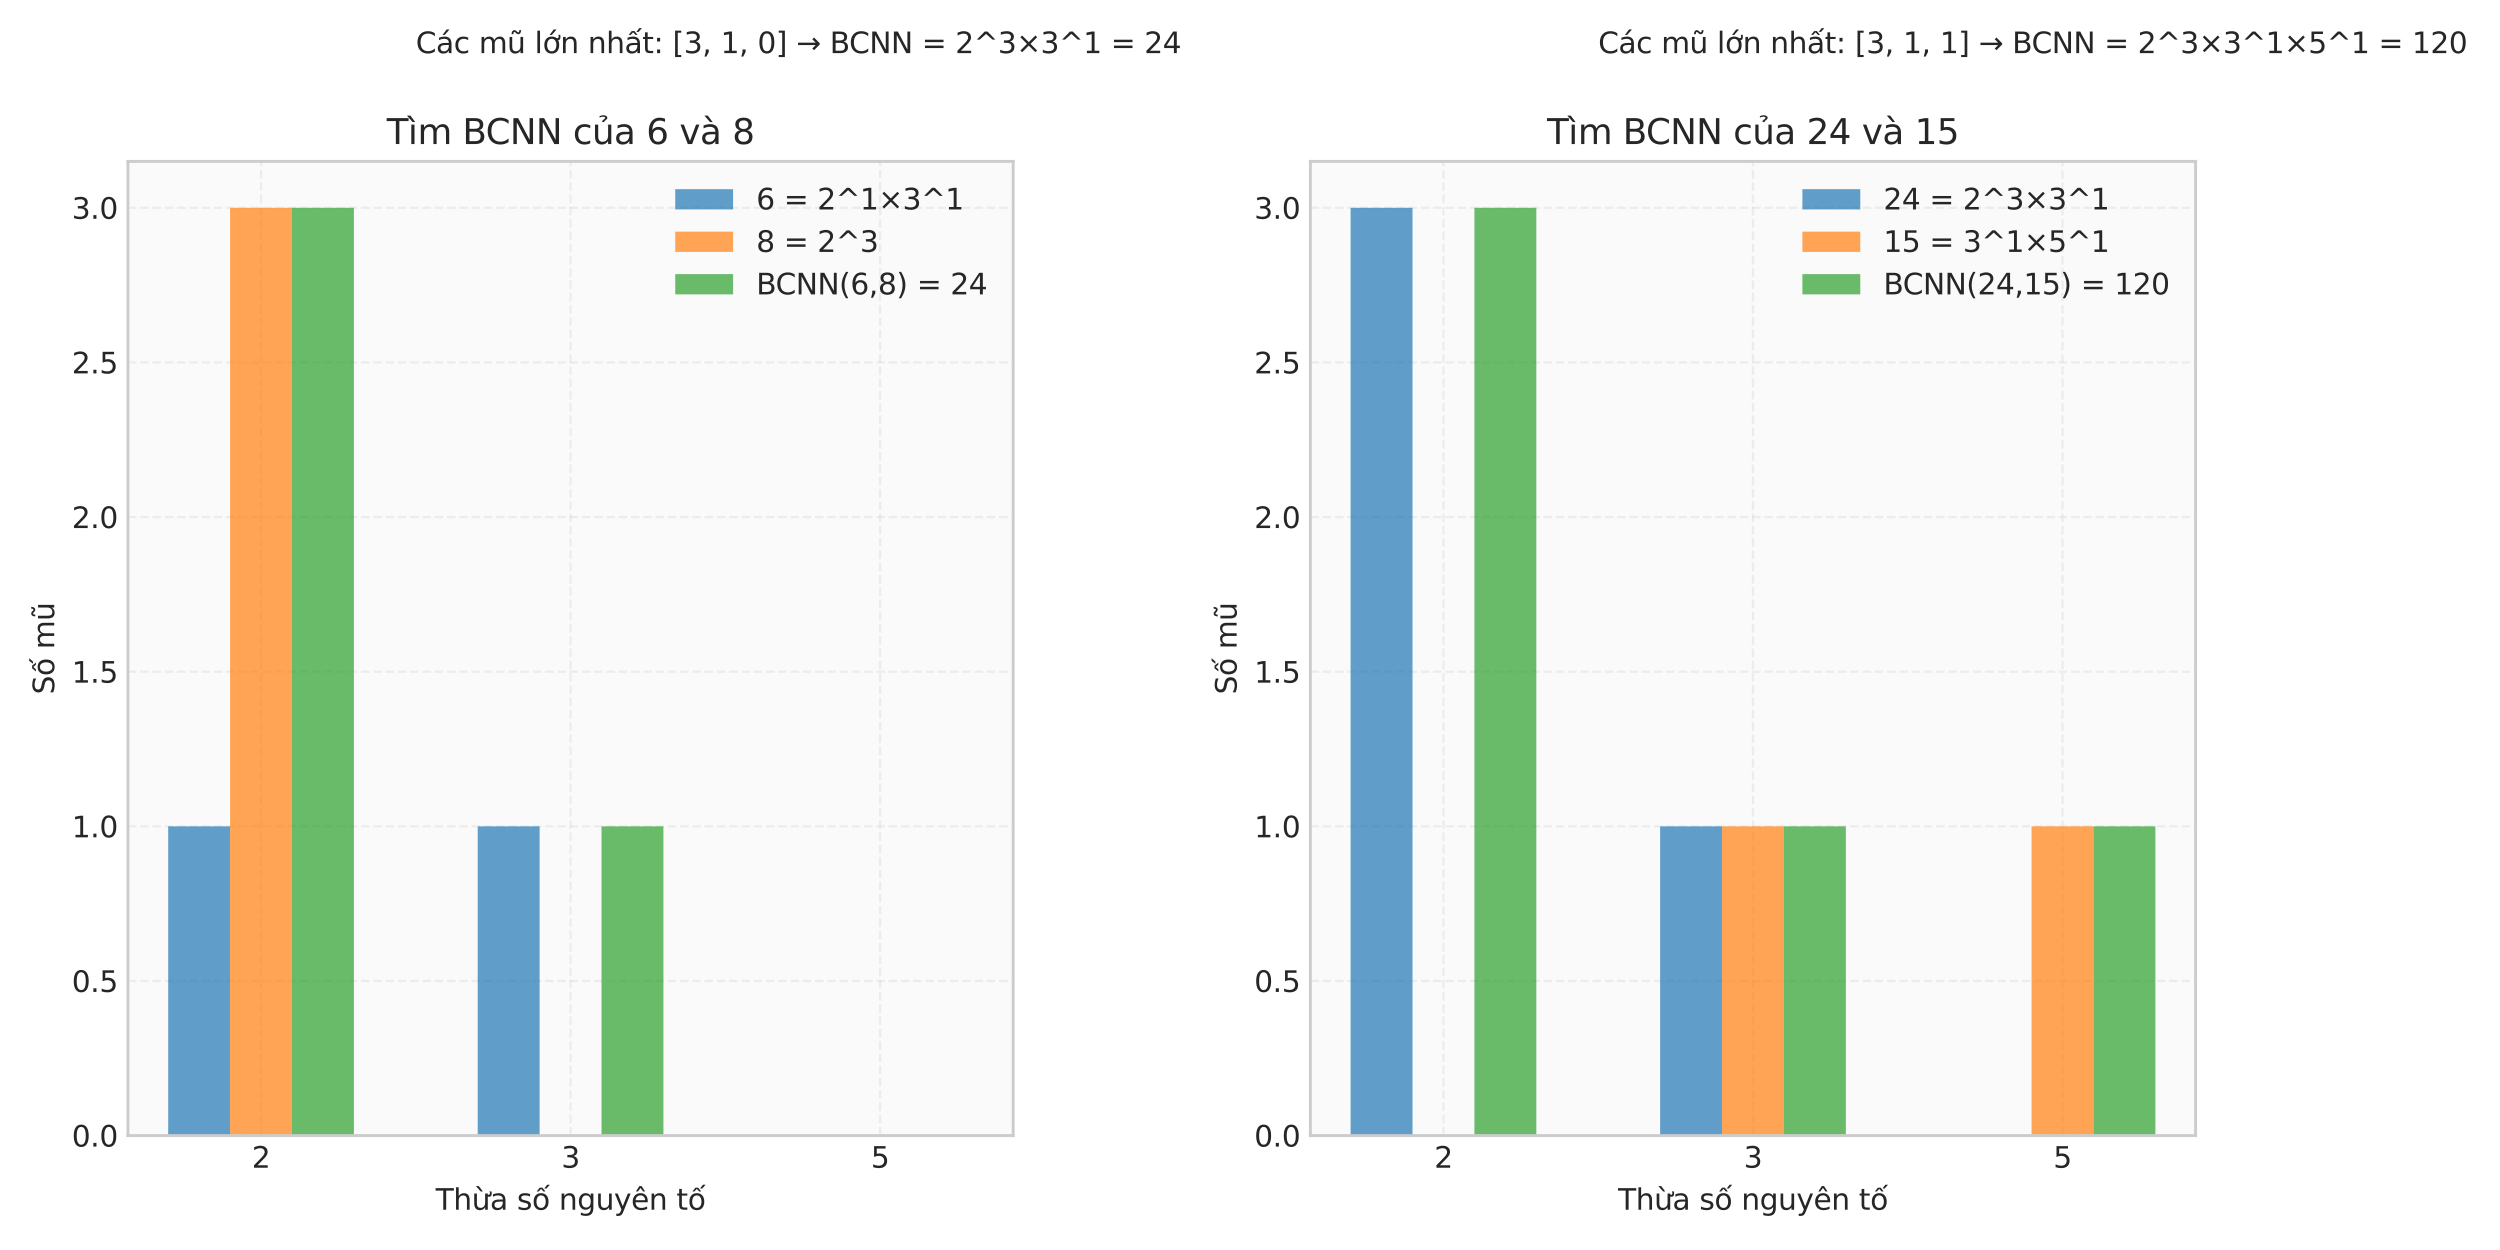 <?xml version="1.0" encoding="utf-8" standalone="no"?>
<!DOCTYPE svg PUBLIC "-//W3C//DTD SVG 1.1//EN"
  "http://www.w3.org/Graphics/SVG/1.1/DTD/svg11.dtd">
<svg xmlns:xlink="http://www.w3.org/1999/xlink" width="864pt" height="432pt" viewBox="0 0 864 432" xmlns="http://www.w3.org/2000/svg" version="1.1">
 <defs>
  <style type="text/css">*{stroke-linejoin: round; stroke-linecap: butt}</style>
 </defs>
 <g id="figure_1">
  <g id="patch_1">
   <path d="M 0 432 
L 864 432 
L 864 0 
L 0 0 
z
" style="fill: #ffffff"/>
  </g>
  <g id="axes_1">
   <g id="patch_2">
    <path d="M 44.22 392.46 
L 350.157 392.46 
L 350.157 55.781 
L 44.22 55.781 
z
" style="fill: #fafafa"/>
   </g>
   <g id="matplotlib.axis_1">
    <g id="xtick_1">
     <g id="line2d_1">
      <path d="M 90.218 392.46 
L 90.218 55.781 
" clip-path="url(#p621017dea5)" style="fill: none; stroke-dasharray: 2.96,1.28; stroke-dashoffset: 0; stroke: #cccccc; stroke-opacity: 0.3; stroke-width: 0.8"/>
     </g>
     <g id="line2d_2"/>
     <g id="text_1">
      <!-- 2 -->
      <g style="fill: #262626" transform="translate(87.036 403.558) scale(0.1 -0.1)">
       <defs>
        <path id="DejaVuSans-32" d="M 1228 531 
L 3431 531 
L 3431 0 
L 469 0 
L 469 531 
Q 828 903 1448 1529 
Q 2069 2156 2228 2338 
Q 2531 2678 2651 2914 
Q 2772 3150 2772 3378 
Q 2772 3750 2511 3984 
Q 2250 4219 1831 4219 
Q 1534 4219 1204 4116 
Q 875 4013 500 3803 
L 500 4441 
Q 881 4594 1212 4672 
Q 1544 4750 1819 4750 
Q 2544 4750 2975 4387 
Q 3406 4025 3406 3419 
Q 3406 3131 3298 2873 
Q 3191 2616 2906 2266 
Q 2828 2175 2409 1742 
Q 1991 1309 1228 531 
z
" transform="scale(0.016)"/>
       </defs>
       <use xlink:href="#DejaVuSans-32"/>
      </g>
     </g>
    </g>
    <g id="xtick_2">
     <g id="line2d_3">
      <path d="M 197.189 392.46 
L 197.189 55.781 
" clip-path="url(#p621017dea5)" style="fill: none; stroke-dasharray: 2.96,1.28; stroke-dashoffset: 0; stroke: #cccccc; stroke-opacity: 0.3; stroke-width: 0.8"/>
     </g>
     <g id="line2d_4"/>
     <g id="text_2">
      <!-- 3 -->
      <g style="fill: #262626" transform="translate(194.007 403.558) scale(0.1 -0.1)">
       <defs>
        <path id="DejaVuSans-33" d="M 2597 2516 
Q 3050 2419 3304 2112 
Q 3559 1806 3559 1356 
Q 3559 666 3084 287 
Q 2609 -91 1734 -91 
Q 1441 -91 1130 -33 
Q 819 25 488 141 
L 488 750 
Q 750 597 1062 519 
Q 1375 441 1716 441 
Q 2309 441 2620 675 
Q 2931 909 2931 1356 
Q 2931 1769 2642 2001 
Q 2353 2234 1838 2234 
L 1294 2234 
L 1294 2753 
L 1863 2753 
Q 2328 2753 2575 2939 
Q 2822 3125 2822 3475 
Q 2822 3834 2567 4026 
Q 2313 4219 1838 4219 
Q 1578 4219 1281 4162 
Q 984 4106 628 3988 
L 628 4550 
Q 988 4650 1302 4700 
Q 1616 4750 1894 4750 
Q 2613 4750 3031 4423 
Q 3450 4097 3450 3541 
Q 3450 3153 3228 2886 
Q 3006 2619 2597 2516 
z
" transform="scale(0.016)"/>
       </defs>
       <use xlink:href="#DejaVuSans-33"/>
      </g>
     </g>
    </g>
    <g id="xtick_3">
     <g id="line2d_5">
      <path d="M 304.16 392.46 
L 304.16 55.781 
" clip-path="url(#p621017dea5)" style="fill: none; stroke-dasharray: 2.96,1.28; stroke-dashoffset: 0; stroke: #cccccc; stroke-opacity: 0.3; stroke-width: 0.8"/>
     </g>
     <g id="line2d_6"/>
     <g id="text_3">
      <!-- 5 -->
      <g style="fill: #262626" transform="translate(300.978 403.558) scale(0.1 -0.1)">
       <defs>
        <path id="DejaVuSans-35" d="M 691 4666 
L 3169 4666 
L 3169 4134 
L 1269 4134 
L 1269 2991 
Q 1406 3038 1543 3061 
Q 1681 3084 1819 3084 
Q 2600 3084 3056 2656 
Q 3513 2228 3513 1497 
Q 3513 744 3044 326 
Q 2575 -91 1722 -91 
Q 1428 -91 1123 -41 
Q 819 9 494 109 
L 494 744 
Q 775 591 1075 516 
Q 1375 441 1709 441 
Q 2250 441 2565 725 
Q 2881 1009 2881 1497 
Q 2881 1984 2565 2268 
Q 2250 2553 1709 2553 
Q 1456 2553 1204 2497 
Q 953 2441 691 2322 
L 691 4666 
z
" transform="scale(0.016)"/>
       </defs>
       <use xlink:href="#DejaVuSans-35"/>
      </g>
     </g>
    </g>
    <g id="text_4">
     <!-- Thừa số nguyên tố -->
     <g style="fill: #262626" transform="translate(150.566 418.09) scale(0.1 -0.1)">
      <defs>
       <path id="DejaVuSans-54" d="M -19 4666 
L 3928 4666 
L 3928 4134 
L 2272 4134 
L 2272 0 
L 1638 0 
L 1638 4134 
L -19 4134 
L -19 4666 
z
" transform="scale(0.016)"/>
       <path id="DejaVuSans-68" d="M 3513 2113 
L 3513 0 
L 2938 0 
L 2938 2094 
Q 2938 2591 2744 2837 
Q 2550 3084 2163 3084 
Q 1697 3084 1428 2787 
Q 1159 2491 1159 1978 
L 1159 0 
L 581 0 
L 581 4863 
L 1159 4863 
L 1159 2956 
Q 1366 3272 1645 3428 
Q 1925 3584 2291 3584 
Q 2894 3584 3203 3211 
Q 3513 2838 3513 2113 
z
" transform="scale(0.016)"/>
       <path id="DejaVuSans-1eeb" d="M 1531 5119 
L 2412 3950 
L 1934 3950 
L 915 5119 
L 1531 5119 
z
M 3094 3136 
L 3094 3508 
Q 3285 3367 3422 3300 
Q 3560 3233 3657 3233 
Q 3800 3233 3872 3319 
Q 3944 3405 3944 3573 
Q 3944 3673 3920 3770 
Q 3897 3867 3850 3964 
L 4266 3964 
Q 4297 3845 4312 3739 
Q 4328 3633 4328 3539 
Q 4328 3158 4192 2978 
Q 4057 2798 3766 2798 
Q 3616 2798 3452 2881 
Q 3288 2964 3094 3136 
z
M 552 1381 
L 552 3500 
L 1127 3500 
L 1127 1403 
Q 1127 906 1320 657 
Q 1514 409 1902 409 
Q 2367 409 2637 706 
Q 2908 1003 2908 1516 
L 2908 3500 
L 3483 3500 
L 3483 0 
L 2908 0 
L 2908 538 
Q 2699 219 2422 64 
Q 2146 -91 1780 -91 
Q 1177 -91 864 284 
Q 552 659 552 1381 
z
M 1999 3584 
L 1999 3584 
z
" transform="scale(0.016)"/>
       <path id="DejaVuSans-61" d="M 2194 1759 
Q 1497 1759 1228 1600 
Q 959 1441 959 1056 
Q 959 750 1161 570 
Q 1363 391 1709 391 
Q 2188 391 2477 730 
Q 2766 1069 2766 1631 
L 2766 1759 
L 2194 1759 
z
M 3341 1997 
L 3341 0 
L 2766 0 
L 2766 531 
Q 2569 213 2275 61 
Q 1981 -91 1556 -91 
Q 1019 -91 701 211 
Q 384 513 384 1019 
Q 384 1609 779 1909 
Q 1175 2209 1959 2209 
L 2766 2209 
L 2766 2266 
Q 2766 2663 2505 2880 
Q 2244 3097 1772 3097 
Q 1472 3097 1187 3025 
Q 903 2953 641 2809 
L 641 3341 
Q 956 3463 1253 3523 
Q 1550 3584 1831 3584 
Q 2591 3584 2966 3190 
Q 3341 2797 3341 1997 
z
" transform="scale(0.016)"/>
       <path id="DejaVuSans-20" transform="scale(0.016)"/>
       <path id="DejaVuSans-73" d="M 2834 3397 
L 2834 2853 
Q 2591 2978 2328 3040 
Q 2066 3103 1784 3103 
Q 1356 3103 1142 2972 
Q 928 2841 928 2578 
Q 928 2378 1081 2264 
Q 1234 2150 1697 2047 
L 1894 2003 
Q 2506 1872 2764 1633 
Q 3022 1394 3022 966 
Q 3022 478 2636 193 
Q 2250 -91 1575 -91 
Q 1294 -91 989 -36 
Q 684 19 347 128 
L 347 722 
Q 666 556 975 473 
Q 1284 391 1588 391 
Q 1994 391 2212 530 
Q 2431 669 2431 922 
Q 2431 1156 2273 1281 
Q 2116 1406 1581 1522 
L 1381 1569 
Q 847 1681 609 1914 
Q 372 2147 372 2553 
Q 372 3047 722 3315 
Q 1072 3584 1716 3584 
Q 2034 3584 2315 3537 
Q 2597 3491 2834 3397 
z
" transform="scale(0.016)"/>
       <path id="DejaVuSans-1ed1" d="M 1658 4775 
L 2246 4775 
L 2905 3944 
L 2471 3944 
L 1952 4500 
L 1433 3944 
L 999 3944 
L 1658 4775 
z
M 3268 5409 
L 3846 5409 
L 3134 4584 
L 2655 4584 
L 3268 5409 
z
M 1959 3097 
Q 1497 3097 1228 2736 
Q 959 2375 959 1747 
Q 959 1119 1226 758 
Q 1494 397 1959 397 
Q 2419 397 2687 759 
Q 2956 1122 2956 1747 
Q 2956 2369 2687 2733 
Q 2419 3097 1959 3097 
z
M 1959 3584 
Q 2709 3584 3137 3096 
Q 3566 2609 3566 1747 
Q 3566 888 3137 398 
Q 2709 -91 1959 -91 
Q 1206 -91 779 398 
Q 353 888 353 1747 
Q 353 2609 779 3096 
Q 1206 3584 1959 3584 
z
" transform="scale(0.016)"/>
       <path id="DejaVuSans-6e" d="M 3513 2113 
L 3513 0 
L 2938 0 
L 2938 2094 
Q 2938 2591 2744 2837 
Q 2550 3084 2163 3084 
Q 1697 3084 1428 2787 
Q 1159 2491 1159 1978 
L 1159 0 
L 581 0 
L 581 3500 
L 1159 3500 
L 1159 2956 
Q 1366 3272 1645 3428 
Q 1925 3584 2291 3584 
Q 2894 3584 3203 3211 
Q 3513 2838 3513 2113 
z
" transform="scale(0.016)"/>
       <path id="DejaVuSans-67" d="M 2906 1791 
Q 2906 2416 2648 2759 
Q 2391 3103 1925 3103 
Q 1463 3103 1205 2759 
Q 947 2416 947 1791 
Q 947 1169 1205 825 
Q 1463 481 1925 481 
Q 2391 481 2648 825 
Q 2906 1169 2906 1791 
z
M 3481 434 
Q 3481 -459 3084 -895 
Q 2688 -1331 1869 -1331 
Q 1566 -1331 1297 -1286 
Q 1028 -1241 775 -1147 
L 775 -588 
Q 1028 -725 1275 -790 
Q 1522 -856 1778 -856 
Q 2344 -856 2625 -561 
Q 2906 -266 2906 331 
L 2906 616 
Q 2728 306 2450 153 
Q 2172 0 1784 0 
Q 1141 0 747 490 
Q 353 981 353 1791 
Q 353 2603 747 3093 
Q 1141 3584 1784 3584 
Q 2172 3584 2450 3431 
Q 2728 3278 2906 2969 
L 2906 3500 
L 3481 3500 
L 3481 434 
z
" transform="scale(0.016)"/>
       <path id="DejaVuSans-75" d="M 544 1381 
L 544 3500 
L 1119 3500 
L 1119 1403 
Q 1119 906 1312 657 
Q 1506 409 1894 409 
Q 2359 409 2629 706 
Q 2900 1003 2900 1516 
L 2900 3500 
L 3475 3500 
L 3475 0 
L 2900 0 
L 2900 538 
Q 2691 219 2414 64 
Q 2138 -91 1772 -91 
Q 1169 -91 856 284 
Q 544 659 544 1381 
z
M 1991 3584 
L 1991 3584 
z
" transform="scale(0.016)"/>
       <path id="DejaVuSans-79" d="M 2059 -325 
Q 1816 -950 1584 -1140 
Q 1353 -1331 966 -1331 
L 506 -1331 
L 506 -850 
L 844 -850 
Q 1081 -850 1212 -737 
Q 1344 -625 1503 -206 
L 1606 56 
L 191 3500 
L 800 3500 
L 1894 763 
L 2988 3500 
L 3597 3500 
L 2059 -325 
z
" transform="scale(0.016)"/>
       <path id="DejaVuSans-ea" d="M 3597 1894 
L 3597 1613 
L 953 1613 
Q 991 1019 1311 708 
Q 1631 397 2203 397 
Q 2534 397 2845 478 
Q 3156 559 3463 722 
L 3463 178 
Q 3153 47 2828 -22 
Q 2503 -91 2169 -91 
Q 1331 -91 842 396 
Q 353 884 353 1716 
Q 353 2575 817 3079 
Q 1281 3584 2069 3584 
Q 2775 3584 3186 3129 
Q 3597 2675 3597 1894 
z
M 3022 2063 
Q 3016 2534 2758 2815 
Q 2500 3097 2075 3097 
Q 1594 3097 1305 2825 
Q 1016 2553 972 2059 
L 3022 2063 
z
M 1801 5119 
L 2263 5119 
L 3029 3944 
L 2595 3944 
L 2032 4709 
L 1470 3944 
L 1035 3944 
L 1801 5119 
z
" transform="scale(0.016)"/>
       <path id="DejaVuSans-74" d="M 1172 4494 
L 1172 3500 
L 2356 3500 
L 2356 3053 
L 1172 3053 
L 1172 1153 
Q 1172 725 1289 603 
Q 1406 481 1766 481 
L 2356 481 
L 2356 0 
L 1766 0 
Q 1100 0 847 248 
Q 594 497 594 1153 
L 594 3053 
L 172 3053 
L 172 3500 
L 594 3500 
L 594 4494 
L 1172 4494 
z
" transform="scale(0.016)"/>
      </defs>
      <use xlink:href="#DejaVuSans-54"/>
      <use xlink:href="#DejaVuSans-68" transform="translate(61.084 0)"/>
      <use xlink:href="#DejaVuSans-1eeb" transform="translate(124.463 0)"/>
      <use xlink:href="#DejaVuSans-61" transform="translate(187.842 0)"/>
      <use xlink:href="#DejaVuSans-20" transform="translate(249.121 0)"/>
      <use xlink:href="#DejaVuSans-73" transform="translate(280.908 0)"/>
      <use xlink:href="#DejaVuSans-1ed1" transform="translate(333.008 0)"/>
      <use xlink:href="#DejaVuSans-20" transform="translate(394.189 0)"/>
      <use xlink:href="#DejaVuSans-6e" transform="translate(425.977 0)"/>
      <use xlink:href="#DejaVuSans-67" transform="translate(489.355 0)"/>
      <use xlink:href="#DejaVuSans-75" transform="translate(552.832 0)"/>
      <use xlink:href="#DejaVuSans-79" transform="translate(616.211 0)"/>
      <use xlink:href="#DejaVuSans-ea" transform="translate(675.391 0)"/>
      <use xlink:href="#DejaVuSans-6e" transform="translate(736.914 0)"/>
      <use xlink:href="#DejaVuSans-20" transform="translate(800.293 0)"/>
      <use xlink:href="#DejaVuSans-74" transform="translate(832.08 0)"/>
      <use xlink:href="#DejaVuSans-1ed1" transform="translate(871.289 0)"/>
     </g>
    </g>
   </g>
   <g id="matplotlib.axis_2">
    <g id="ytick_1">
     <g id="line2d_7">
      <path d="M 44.22 392.46 
L 350.157 392.46 
" clip-path="url(#p621017dea5)" style="fill: none; stroke-dasharray: 2.96,1.28; stroke-dashoffset: 0; stroke: #cccccc; stroke-opacity: 0.3; stroke-width: 0.8"/>
     </g>
     <g id="line2d_8"/>
     <g id="text_5">
      <!-- 0.0 -->
      <g style="fill: #262626" transform="translate(24.817 396.259) scale(0.1 -0.1)">
       <defs>
        <path id="DejaVuSans-30" d="M 2034 4250 
Q 1547 4250 1301 3770 
Q 1056 3291 1056 2328 
Q 1056 1369 1301 889 
Q 1547 409 2034 409 
Q 2525 409 2770 889 
Q 3016 1369 3016 2328 
Q 3016 3291 2770 3770 
Q 2525 4250 2034 4250 
z
M 2034 4750 
Q 2819 4750 3233 4129 
Q 3647 3509 3647 2328 
Q 3647 1150 3233 529 
Q 2819 -91 2034 -91 
Q 1250 -91 836 529 
Q 422 1150 422 2328 
Q 422 3509 836 4129 
Q 1250 4750 2034 4750 
z
" transform="scale(0.016)"/>
        <path id="DejaVuSans-2e" d="M 684 794 
L 1344 794 
L 1344 0 
L 684 0 
L 684 794 
z
" transform="scale(0.016)"/>
       </defs>
       <use xlink:href="#DejaVuSans-30"/>
       <use xlink:href="#DejaVuSans-2e" transform="translate(63.623 0)"/>
       <use xlink:href="#DejaVuSans-30" transform="translate(95.41 0)"/>
      </g>
     </g>
    </g>
    <g id="ytick_2">
     <g id="line2d_9">
      <path d="M 44.22 339.019 
L 350.157 339.019 
" clip-path="url(#p621017dea5)" style="fill: none; stroke-dasharray: 2.96,1.28; stroke-dashoffset: 0; stroke: #cccccc; stroke-opacity: 0.3; stroke-width: 0.8"/>
     </g>
     <g id="line2d_10"/>
     <g id="text_6">
      <!-- 0.5 -->
      <g style="fill: #262626" transform="translate(24.817 342.818) scale(0.1 -0.1)">
       <use xlink:href="#DejaVuSans-30"/>
       <use xlink:href="#DejaVuSans-2e" transform="translate(63.623 0)"/>
       <use xlink:href="#DejaVuSans-35" transform="translate(95.41 0)"/>
      </g>
     </g>
    </g>
    <g id="ytick_3">
     <g id="line2d_11">
      <path d="M 44.22 285.578 
L 350.157 285.578 
" clip-path="url(#p621017dea5)" style="fill: none; stroke-dasharray: 2.96,1.28; stroke-dashoffset: 0; stroke: #cccccc; stroke-opacity: 0.3; stroke-width: 0.8"/>
     </g>
     <g id="line2d_12"/>
     <g id="text_7">
      <!-- 1.0 -->
      <g style="fill: #262626" transform="translate(24.817 289.377) scale(0.1 -0.1)">
       <defs>
        <path id="DejaVuSans-31" d="M 794 531 
L 1825 531 
L 1825 4091 
L 703 3866 
L 703 4441 
L 1819 4666 
L 2450 4666 
L 2450 531 
L 3481 531 
L 3481 0 
L 794 0 
L 794 531 
z
" transform="scale(0.016)"/>
       </defs>
       <use xlink:href="#DejaVuSans-31"/>
       <use xlink:href="#DejaVuSans-2e" transform="translate(63.623 0)"/>
       <use xlink:href="#DejaVuSans-30" transform="translate(95.41 0)"/>
      </g>
     </g>
    </g>
    <g id="ytick_4">
     <g id="line2d_13">
      <path d="M 44.22 232.137 
L 350.157 232.137 
" clip-path="url(#p621017dea5)" style="fill: none; stroke-dasharray: 2.96,1.28; stroke-dashoffset: 0; stroke: #cccccc; stroke-opacity: 0.3; stroke-width: 0.8"/>
     </g>
     <g id="line2d_14"/>
     <g id="text_8">
      <!-- 1.5 -->
      <g style="fill: #262626" transform="translate(24.817 235.936) scale(0.1 -0.1)">
       <use xlink:href="#DejaVuSans-31"/>
       <use xlink:href="#DejaVuSans-2e" transform="translate(63.623 0)"/>
       <use xlink:href="#DejaVuSans-35" transform="translate(95.41 0)"/>
      </g>
     </g>
    </g>
    <g id="ytick_5">
     <g id="line2d_15">
      <path d="M 44.22 178.696 
L 350.157 178.696 
" clip-path="url(#p621017dea5)" style="fill: none; stroke-dasharray: 2.96,1.28; stroke-dashoffset: 0; stroke: #cccccc; stroke-opacity: 0.3; stroke-width: 0.8"/>
     </g>
     <g id="line2d_16"/>
     <g id="text_9">
      <!-- 2.0 -->
      <g style="fill: #262626" transform="translate(24.817 182.495) scale(0.1 -0.1)">
       <use xlink:href="#DejaVuSans-32"/>
       <use xlink:href="#DejaVuSans-2e" transform="translate(63.623 0)"/>
       <use xlink:href="#DejaVuSans-30" transform="translate(95.41 0)"/>
      </g>
     </g>
    </g>
    <g id="ytick_6">
     <g id="line2d_17">
      <path d="M 44.22 125.255 
L 350.157 125.255 
" clip-path="url(#p621017dea5)" style="fill: none; stroke-dasharray: 2.96,1.28; stroke-dashoffset: 0; stroke: #cccccc; stroke-opacity: 0.3; stroke-width: 0.8"/>
     </g>
     <g id="line2d_18"/>
     <g id="text_10">
      <!-- 2.5 -->
      <g style="fill: #262626" transform="translate(24.817 129.054) scale(0.1 -0.1)">
       <use xlink:href="#DejaVuSans-32"/>
       <use xlink:href="#DejaVuSans-2e" transform="translate(63.623 0)"/>
       <use xlink:href="#DejaVuSans-35" transform="translate(95.41 0)"/>
      </g>
     </g>
    </g>
    <g id="ytick_7">
     <g id="line2d_19">
      <path d="M 44.22 71.814 
L 350.157 71.814 
" clip-path="url(#p621017dea5)" style="fill: none; stroke-dasharray: 2.96,1.28; stroke-dashoffset: 0; stroke: #cccccc; stroke-opacity: 0.3; stroke-width: 0.8"/>
     </g>
     <g id="line2d_20"/>
     <g id="text_11">
      <!-- 3.0 -->
      <g style="fill: #262626" transform="translate(24.817 75.613) scale(0.1 -0.1)">
       <use xlink:href="#DejaVuSans-33"/>
       <use xlink:href="#DejaVuSans-2e" transform="translate(63.623 0)"/>
       <use xlink:href="#DejaVuSans-30" transform="translate(95.41 0)"/>
      </g>
     </g>
    </g>
    <g id="text_12">
     <!-- Số mũ -->
     <g style="fill: #262626" transform="translate(18.737 239.982) rotate(-90) scale(0.1 -0.1)">
      <defs>
       <path id="DejaVuSans-53" d="M 3425 4513 
L 3425 3897 
Q 3066 4069 2747 4153 
Q 2428 4238 2131 4238 
Q 1616 4238 1336 4038 
Q 1056 3838 1056 3469 
Q 1056 3159 1242 3001 
Q 1428 2844 1947 2747 
L 2328 2669 
Q 3034 2534 3370 2195 
Q 3706 1856 3706 1288 
Q 3706 609 3251 259 
Q 2797 -91 1919 -91 
Q 1588 -91 1214 -16 
Q 841 59 441 206 
L 441 856 
Q 825 641 1194 531 
Q 1563 422 1919 422 
Q 2459 422 2753 634 
Q 3047 847 3047 1241 
Q 3047 1584 2836 1778 
Q 2625 1972 2144 2069 
L 1759 2144 
Q 1053 2284 737 2584 
Q 422 2884 422 3419 
Q 422 4038 858 4394 
Q 1294 4750 2059 4750 
Q 2388 4750 2728 4690 
Q 3069 4631 3425 4513 
z
" transform="scale(0.016)"/>
       <path id="DejaVuSans-6d" d="M 3328 2828 
Q 3544 3216 3844 3400 
Q 4144 3584 4550 3584 
Q 5097 3584 5394 3201 
Q 5691 2819 5691 2113 
L 5691 0 
L 5113 0 
L 5113 2094 
Q 5113 2597 4934 2840 
Q 4756 3084 4391 3084 
Q 3944 3084 3684 2787 
Q 3425 2491 3425 1978 
L 3425 0 
L 2847 0 
L 2847 2094 
Q 2847 2600 2669 2842 
Q 2491 3084 2119 3084 
Q 1678 3084 1418 2786 
Q 1159 2488 1159 1978 
L 1159 0 
L 581 0 
L 581 3500 
L 1159 3500 
L 1159 2956 
Q 1356 3278 1631 3431 
Q 1906 3584 2284 3584 
Q 2666 3584 2933 3390 
Q 3200 3197 3328 2828 
z
" transform="scale(0.016)"/>
       <path id="DejaVuSans-169" d="M 1996 4281 
L 1817 4453 
Q 1749 4516 1697 4545 
Q 1646 4575 1605 4575 
Q 1486 4575 1430 4461 
Q 1374 4347 1367 4091 
L 977 4091 
Q 983 4513 1142 4742 
Q 1302 4972 1586 4972 
Q 1705 4972 1805 4928 
Q 1905 4884 2021 4781 
L 2199 4609 
Q 2267 4547 2319 4517 
Q 2371 4488 2411 4488 
Q 2530 4488 2586 4602 
Q 2642 4716 2649 4972 
L 3039 4972 
Q 3033 4550 2873 4320 
Q 2714 4091 2430 4091 
Q 2311 4091 2211 4134 
Q 2111 4178 1996 4281 
z
M 544 1381 
L 544 3500 
L 1119 3500 
L 1119 1403 
Q 1119 906 1312 657 
Q 1506 409 1894 409 
Q 2359 409 2629 706 
Q 2900 1003 2900 1516 
L 2900 3500 
L 3475 3500 
L 3475 0 
L 2900 0 
L 2900 538 
Q 2691 219 2414 64 
Q 2138 -91 1772 -91 
Q 1169 -91 856 284 
Q 544 659 544 1381 
z
M 1991 3584 
L 1991 3584 
z
" transform="scale(0.016)"/>
      </defs>
      <use xlink:href="#DejaVuSans-53"/>
      <use xlink:href="#DejaVuSans-1ed1" transform="translate(63.477 0)"/>
      <use xlink:href="#DejaVuSans-20" transform="translate(124.658 0)"/>
      <use xlink:href="#DejaVuSans-6d" transform="translate(156.445 0)"/>
      <use xlink:href="#DejaVuSans-169" transform="translate(253.857 0)"/>
     </g>
    </g>
   </g>
   <g id="patch_3">
    <path d="M 58.126 392.46 
L 79.52 392.46 
L 79.52 285.578 
L 58.126 285.578 
z
" clip-path="url(#p621017dea5)" style="fill: #1f77b4; opacity: 0.7"/>
   </g>
   <g id="patch_4">
    <path d="M 165.097 392.46 
L 186.492 392.46 
L 186.492 285.578 
L 165.097 285.578 
z
" clip-path="url(#p621017dea5)" style="fill: #1f77b4; opacity: 0.7"/>
   </g>
   <g id="patch_5">
    <path d="M 272.068 392.46 
L 293.463 392.46 
L 293.463 392.46 
L 272.068 392.46 
z
" clip-path="url(#p621017dea5)" style="fill: #1f77b4; opacity: 0.7"/>
   </g>
   <g id="patch_6">
    <path d="M 79.52 392.46 
L 100.915 392.46 
L 100.915 71.814 
L 79.52 71.814 
z
" clip-path="url(#p621017dea5)" style="fill: #ff7f0e; opacity: 0.7"/>
   </g>
   <g id="patch_7">
    <path d="M 186.492 392.46 
L 207.886 392.46 
L 207.886 392.46 
L 186.492 392.46 
z
" clip-path="url(#p621017dea5)" style="fill: #ff7f0e; opacity: 0.7"/>
   </g>
   <g id="patch_8">
    <path d="M 293.463 392.46 
L 314.857 392.46 
L 314.857 392.46 
L 293.463 392.46 
z
" clip-path="url(#p621017dea5)" style="fill: #ff7f0e; opacity: 0.7"/>
   </g>
   <g id="patch_9">
    <path d="M 100.915 392.46 
L 122.309 392.46 
L 122.309 71.814 
L 100.915 71.814 
z
" clip-path="url(#p621017dea5)" style="fill: #2ca02c; opacity: 0.7"/>
   </g>
   <g id="patch_10">
    <path d="M 207.886 392.46 
L 229.28 392.46 
L 229.28 285.578 
L 207.886 285.578 
z
" clip-path="url(#p621017dea5)" style="fill: #2ca02c; opacity: 0.7"/>
   </g>
   <g id="patch_11">
    <path d="M 314.857 392.46 
L 336.251 392.46 
L 336.251 392.46 
L 314.857 392.46 
z
" clip-path="url(#p621017dea5)" style="fill: #2ca02c; opacity: 0.7"/>
   </g>
   <g id="patch_12">
    <path d="M 44.22 392.46 
L 44.22 55.781 
" style="fill: none; stroke: #cccccc; stroke-linejoin: miter; stroke-linecap: square"/>
   </g>
   <g id="patch_13">
    <path d="M 350.157 392.46 
L 350.157 55.781 
" style="fill: none; stroke: #cccccc; stroke-linejoin: miter; stroke-linecap: square"/>
   </g>
   <g id="patch_14">
    <path d="M 44.22 392.46 
L 350.157 392.46 
" style="fill: none; stroke: #cccccc; stroke-linejoin: miter; stroke-linecap: square"/>
   </g>
   <g id="patch_15">
    <path d="M 44.22 55.781 
L 350.157 55.781 
" style="fill: none; stroke: #cccccc; stroke-linejoin: miter; stroke-linecap: square"/>
   </g>
   <g id="text_13">
    <!-- Các mũ lớn nhất: [3, 1, 0] → BCNN = 2^3×3^1 = 24 -->
    <g style="fill: #262626" transform="translate(143.703 18.372) scale(0.1 -0.1)">
     <defs>
      <path id="DejaVuSans-43" d="M 4122 4306 
L 4122 3641 
Q 3803 3938 3442 4084 
Q 3081 4231 2675 4231 
Q 1875 4231 1450 3742 
Q 1025 3253 1025 2328 
Q 1025 1406 1450 917 
Q 1875 428 2675 428 
Q 3081 428 3442 575 
Q 3803 722 4122 1019 
L 4122 359 
Q 3791 134 3420 21 
Q 3050 -91 2638 -91 
Q 1578 -91 968 557 
Q 359 1206 359 2328 
Q 359 3453 968 4101 
Q 1578 4750 2638 4750 
Q 3056 4750 3426 4639 
Q 3797 4528 4122 4306 
z
" transform="scale(0.016)"/>
      <path id="DejaVuSans-e1" d="M 2194 1759 
Q 1497 1759 1228 1600 
Q 959 1441 959 1056 
Q 959 750 1161 570 
Q 1363 391 1709 391 
Q 2188 391 2477 730 
Q 2766 1069 2766 1631 
L 2766 1759 
L 2194 1759 
z
M 3341 1997 
L 3341 0 
L 2766 0 
L 2766 531 
Q 2569 213 2275 61 
Q 1981 -91 1556 -91 
Q 1019 -91 701 211 
Q 384 513 384 1019 
Q 384 1609 779 1909 
Q 1175 2209 1959 2209 
L 2766 2209 
L 2766 2266 
Q 2766 2663 2505 2880 
Q 2244 3097 1772 3097 
Q 1472 3097 1187 3025 
Q 903 2953 641 2809 
L 641 3341 
Q 956 3463 1253 3523 
Q 1550 3584 1831 3584 
Q 2591 3584 2966 3190 
Q 3341 2797 3341 1997 
z
M 2290 5119 
L 2912 5119 
L 1894 3944 
L 1415 3944 
L 2290 5119 
z
" transform="scale(0.016)"/>
      <path id="DejaVuSans-63" d="M 3122 3366 
L 3122 2828 
Q 2878 2963 2633 3030 
Q 2388 3097 2138 3097 
Q 1578 3097 1268 2742 
Q 959 2388 959 1747 
Q 959 1106 1268 751 
Q 1578 397 2138 397 
Q 2388 397 2633 464 
Q 2878 531 3122 666 
L 3122 134 
Q 2881 22 2623 -34 
Q 2366 -91 2075 -91 
Q 1284 -91 818 406 
Q 353 903 353 1747 
Q 353 2603 823 3093 
Q 1294 3584 2113 3584 
Q 2378 3584 2631 3529 
Q 2884 3475 3122 3366 
z
" transform="scale(0.016)"/>
      <path id="DejaVuSans-6c" d="M 603 4863 
L 1178 4863 
L 1178 0 
L 603 0 
L 603 4863 
z
" transform="scale(0.016)"/>
      <path id="DejaVuSans-1edb" d="M 2394 5119 
L 3016 5119 
L 1998 3944 
L 1519 3944 
L 2394 5119 
z
M 2622 3136 
L 2622 3508 
Q 2813 3367 2950 3300 
Q 3088 3233 3185 3233 
Q 3328 3233 3400 3319 
Q 3472 3405 3472 3573 
Q 3472 3673 3448 3770 
Q 3425 3867 3378 3964 
L 3794 3964 
Q 3825 3845 3840 3739 
Q 3856 3633 3856 3539 
Q 3856 3158 3720 2978 
Q 3585 2798 3294 2798 
Q 3144 2798 2980 2881 
Q 2816 2964 2622 3136 
z
M 1975 3097 
Q 1513 3097 1244 2736 
Q 975 2375 975 1747 
Q 975 1119 1242 758 
Q 1510 397 1975 397 
Q 2435 397 2703 759 
Q 2972 1122 2972 1747 
Q 2972 2369 2703 2733 
Q 2435 3097 1975 3097 
z
M 1975 3584 
Q 2725 3584 3153 3096 
Q 3582 2609 3582 1747 
Q 3582 888 3153 398 
Q 2725 -91 1975 -91 
Q 1222 -91 795 398 
Q 369 888 369 1747 
Q 369 2609 795 3096 
Q 1222 3584 1975 3584 
z
" transform="scale(0.016)"/>
      <path id="DejaVuSans-1ea5" d="M 1562 4775 
L 2150 4775 
L 2809 3944 
L 2375 3944 
L 1856 4500 
L 1337 3944 
L 903 3944 
L 1562 4775 
z
M 3172 5409 
L 3750 5409 
L 3038 4584 
L 2559 4584 
L 3172 5409 
z
M 2194 1759 
Q 1497 1759 1228 1600 
Q 959 1441 959 1056 
Q 959 750 1161 570 
Q 1363 391 1709 391 
Q 2188 391 2477 730 
Q 2766 1069 2766 1631 
L 2766 1759 
L 2194 1759 
z
M 3341 1997 
L 3341 0 
L 2766 0 
L 2766 531 
Q 2569 213 2275 61 
Q 1981 -91 1556 -91 
Q 1019 -91 701 211 
Q 384 513 384 1019 
Q 384 1609 779 1909 
Q 1175 2209 1959 2209 
L 2766 2209 
L 2766 2266 
Q 2766 2663 2505 2880 
Q 2244 3097 1772 3097 
Q 1472 3097 1187 3025 
Q 903 2953 641 2809 
L 641 3341 
Q 956 3463 1253 3523 
Q 1550 3584 1831 3584 
Q 2591 3584 2966 3190 
Q 3341 2797 3341 1997 
z
" transform="scale(0.016)"/>
      <path id="DejaVuSans-3a" d="M 750 794 
L 1409 794 
L 1409 0 
L 750 0 
L 750 794 
z
M 750 3309 
L 1409 3309 
L 1409 2516 
L 750 2516 
L 750 3309 
z
" transform="scale(0.016)"/>
      <path id="DejaVuSans-5b" d="M 550 4863 
L 1875 4863 
L 1875 4416 
L 1125 4416 
L 1125 -397 
L 1875 -397 
L 1875 -844 
L 550 -844 
L 550 4863 
z
" transform="scale(0.016)"/>
      <path id="DejaVuSans-2c" d="M 750 794 
L 1409 794 
L 1409 256 
L 897 -744 
L 494 -744 
L 750 256 
L 750 794 
z
" transform="scale(0.016)"/>
      <path id="DejaVuSans-5d" d="M 1947 4863 
L 1947 -844 
L 622 -844 
L 622 -397 
L 1369 -397 
L 1369 4416 
L 622 4416 
L 622 4863 
L 1947 4863 
z
" transform="scale(0.016)"/>
      <path id="DejaVuSans-2192" d="M 5050 2147 
L 5050 1866 
L 3822 638 
L 3447 1013 
L 4175 1741 
L 366 1741 
L 366 2272 
L 4175 2272 
L 3447 3000 
L 3822 3375 
L 5050 2147 
z
" transform="scale(0.016)"/>
      <path id="DejaVuSans-42" d="M 1259 2228 
L 1259 519 
L 2272 519 
Q 2781 519 3026 730 
Q 3272 941 3272 1375 
Q 3272 1813 3026 2020 
Q 2781 2228 2272 2228 
L 1259 2228 
z
M 1259 4147 
L 1259 2741 
L 2194 2741 
Q 2656 2741 2882 2914 
Q 3109 3088 3109 3444 
Q 3109 3797 2882 3972 
Q 2656 4147 2194 4147 
L 1259 4147 
z
M 628 4666 
L 2241 4666 
Q 2963 4666 3353 4366 
Q 3744 4066 3744 3513 
Q 3744 3084 3544 2831 
Q 3344 2578 2956 2516 
Q 3422 2416 3680 2098 
Q 3938 1781 3938 1306 
Q 3938 681 3513 340 
Q 3088 0 2303 0 
L 628 0 
L 628 4666 
z
" transform="scale(0.016)"/>
      <path id="DejaVuSans-4e" d="M 628 4666 
L 1478 4666 
L 3547 763 
L 3547 4666 
L 4159 4666 
L 4159 0 
L 3309 0 
L 1241 3903 
L 1241 0 
L 628 0 
L 628 4666 
z
" transform="scale(0.016)"/>
      <path id="DejaVuSans-3d" d="M 678 2906 
L 4684 2906 
L 4684 2381 
L 678 2381 
L 678 2906 
z
M 678 1631 
L 4684 1631 
L 4684 1100 
L 678 1100 
L 678 1631 
z
" transform="scale(0.016)"/>
      <path id="DejaVuSans-5e" d="M 2988 4666 
L 4684 2925 
L 4056 2925 
L 2681 4159 
L 1306 2925 
L 678 2925 
L 2375 4666 
L 2988 4666 
z
" transform="scale(0.016)"/>
      <path id="DejaVuSans-d7" d="M 4488 3438 
L 3059 2003 
L 4488 575 
L 4116 197 
L 2681 1631 
L 1247 197 
L 878 575 
L 2303 2003 
L 878 3438 
L 1247 3816 
L 2681 2381 
L 4116 3816 
L 4488 3438 
z
" transform="scale(0.016)"/>
      <path id="DejaVuSans-34" d="M 2419 4116 
L 825 1625 
L 2419 1625 
L 2419 4116 
z
M 2253 4666 
L 3047 4666 
L 3047 1625 
L 3713 1625 
L 3713 1100 
L 3047 1100 
L 3047 0 
L 2419 0 
L 2419 1100 
L 313 1100 
L 313 1709 
L 2253 4666 
z
" transform="scale(0.016)"/>
     </defs>
     <use xlink:href="#DejaVuSans-43"/>
     <use xlink:href="#DejaVuSans-e1" transform="translate(69.824 0)"/>
     <use xlink:href="#DejaVuSans-63" transform="translate(131.104 0)"/>
     <use xlink:href="#DejaVuSans-20" transform="translate(186.084 0)"/>
     <use xlink:href="#DejaVuSans-6d" transform="translate(217.871 0)"/>
     <use xlink:href="#DejaVuSans-169" transform="translate(315.283 0)"/>
     <use xlink:href="#DejaVuSans-20" transform="translate(378.662 0)"/>
     <use xlink:href="#DejaVuSans-6c" transform="translate(410.449 0)"/>
     <use xlink:href="#DejaVuSans-1edb" transform="translate(438.232 0)"/>
     <use xlink:href="#DejaVuSans-6e" transform="translate(499.414 0)"/>
     <use xlink:href="#DejaVuSans-20" transform="translate(562.793 0)"/>
     <use xlink:href="#DejaVuSans-6e" transform="translate(594.58 0)"/>
     <use xlink:href="#DejaVuSans-68" transform="translate(657.959 0)"/>
     <use xlink:href="#DejaVuSans-1ea5" transform="translate(721.338 0)"/>
     <use xlink:href="#DejaVuSans-74" transform="translate(782.617 0)"/>
     <use xlink:href="#DejaVuSans-3a" transform="translate(821.826 0)"/>
     <use xlink:href="#DejaVuSans-20" transform="translate(855.518 0)"/>
     <use xlink:href="#DejaVuSans-5b" transform="translate(887.305 0)"/>
     <use xlink:href="#DejaVuSans-33" transform="translate(926.318 0)"/>
     <use xlink:href="#DejaVuSans-2c" transform="translate(989.941 0)"/>
     <use xlink:href="#DejaVuSans-20" transform="translate(1021.729 0)"/>
     <use xlink:href="#DejaVuSans-31" transform="translate(1053.516 0)"/>
     <use xlink:href="#DejaVuSans-2c" transform="translate(1117.139 0)"/>
     <use xlink:href="#DejaVuSans-20" transform="translate(1148.926 0)"/>
     <use xlink:href="#DejaVuSans-30" transform="translate(1180.713 0)"/>
     <use xlink:href="#DejaVuSans-5d" transform="translate(1244.336 0)"/>
     <use xlink:href="#DejaVuSans-20" transform="translate(1283.35 0)"/>
     <use xlink:href="#DejaVuSans-2192" transform="translate(1315.137 0)"/>
     <use xlink:href="#DejaVuSans-20" transform="translate(1398.926 0)"/>
     <use xlink:href="#DejaVuSans-42" transform="translate(1430.713 0)"/>
     <use xlink:href="#DejaVuSans-43" transform="translate(1497.566 0)"/>
     <use xlink:href="#DejaVuSans-4e" transform="translate(1567.391 0)"/>
     <use xlink:href="#DejaVuSans-4e" transform="translate(1642.195 0)"/>
     <use xlink:href="#DejaVuSans-20" transform="translate(1717 0)"/>
     <use xlink:href="#DejaVuSans-3d" transform="translate(1748.787 0)"/>
     <use xlink:href="#DejaVuSans-20" transform="translate(1832.576 0)"/>
     <use xlink:href="#DejaVuSans-32" transform="translate(1864.363 0)"/>
     <use xlink:href="#DejaVuSans-5e" transform="translate(1927.986 0)"/>
     <use xlink:href="#DejaVuSans-33" transform="translate(2011.775 0)"/>
     <use xlink:href="#DejaVuSans-d7" transform="translate(2075.398 0)"/>
     <use xlink:href="#DejaVuSans-33" transform="translate(2159.188 0)"/>
     <use xlink:href="#DejaVuSans-5e" transform="translate(2222.811 0)"/>
     <use xlink:href="#DejaVuSans-31" transform="translate(2306.6 0)"/>
     <use xlink:href="#DejaVuSans-20" transform="translate(2370.223 0)"/>
     <use xlink:href="#DejaVuSans-3d" transform="translate(2402.01 0)"/>
     <use xlink:href="#DejaVuSans-20" transform="translate(2485.799 0)"/>
     <use xlink:href="#DejaVuSans-32" transform="translate(2517.586 0)"/>
     <use xlink:href="#DejaVuSans-34" transform="translate(2581.209 0)"/>
    </g>
   </g>
   <g id="text_14">
    <!-- Tìm BCNN của 6 và 8 -->
    <g style="fill: #262626" transform="translate(133.658 49.781) scale(0.12 -0.12)">
     <defs>
      <path id="DejaVuSans-ec" d="M 435 5119 
L 1316 3950 
L 838 3950 
L -181 5119 
L 435 5119 
z
M 603 3500 
L 1178 3500 
L 1178 0 
L 603 0 
L 603 3500 
z
M 891 3584 
L 891 3584 
z
" transform="scale(0.016)"/>
      <path id="DejaVuSans-1ee7" d="M 544 1381 
L 544 3500 
L 1119 3500 
L 1119 1403 
Q 1119 906 1312 657 
Q 1506 409 1894 409 
Q 2359 409 2629 706 
Q 2900 1003 2900 1516 
L 2900 3500 
L 3475 3500 
L 3475 0 
L 2900 0 
L 2900 538 
Q 2691 219 2414 64 
Q 2138 -91 1772 -91 
Q 1169 -91 856 284 
Q 544 659 544 1381 
z
M 1991 3584 
L 1991 3584 
z
M 1364 5025 
Q 1714 5184 2042 5184 
Q 2367 5184 2565 5051 
Q 2764 4919 2764 4709 
Q 2764 4519 2489 4316 
L 2351 4216 
Q 2242 4134 2230 4106 
Q 2208 4056 2208 3956 
L 1836 3956 
L 1836 3994 
Q 1836 4119 1883 4203 
Q 1930 4288 2089 4403 
L 2230 4509 
Q 2373 4616 2373 4741 
Q 2373 4806 2276 4862 
Q 2180 4919 1958 4919 
Q 1676 4919 1364 4756 
L 1364 5025 
z
" transform="scale(0.016)"/>
      <path id="DejaVuSans-36" d="M 2113 2584 
Q 1688 2584 1439 2293 
Q 1191 2003 1191 1497 
Q 1191 994 1439 701 
Q 1688 409 2113 409 
Q 2538 409 2786 701 
Q 3034 994 3034 1497 
Q 3034 2003 2786 2293 
Q 2538 2584 2113 2584 
z
M 3366 4563 
L 3366 3988 
Q 3128 4100 2886 4159 
Q 2644 4219 2406 4219 
Q 1781 4219 1451 3797 
Q 1122 3375 1075 2522 
Q 1259 2794 1537 2939 
Q 1816 3084 2150 3084 
Q 2853 3084 3261 2657 
Q 3669 2231 3669 1497 
Q 3669 778 3244 343 
Q 2819 -91 2113 -91 
Q 1303 -91 875 529 
Q 447 1150 447 2328 
Q 447 3434 972 4092 
Q 1497 4750 2381 4750 
Q 2619 4750 2861 4703 
Q 3103 4656 3366 4563 
z
" transform="scale(0.016)"/>
      <path id="DejaVuSans-76" d="M 191 3500 
L 800 3500 
L 1894 563 
L 2988 3500 
L 3597 3500 
L 2284 0 
L 1503 0 
L 191 3500 
z
" transform="scale(0.016)"/>
      <path id="DejaVuSans-e0" d="M 2194 1759 
Q 1497 1759 1228 1600 
Q 959 1441 959 1056 
Q 959 750 1161 570 
Q 1363 391 1709 391 
Q 2188 391 2477 730 
Q 2766 1069 2766 1631 
L 2766 1759 
L 2194 1759 
z
M 3341 1997 
L 3341 0 
L 2766 0 
L 2766 531 
Q 2569 213 2275 61 
Q 1981 -91 1556 -91 
Q 1019 -91 701 211 
Q 384 513 384 1019 
Q 384 1609 779 1909 
Q 1175 2209 1959 2209 
L 2766 2209 
L 2766 2266 
Q 2766 2663 2505 2880 
Q 2244 3097 1772 3097 
Q 1472 3097 1187 3025 
Q 903 2953 641 2809 
L 641 3341 
Q 956 3463 1253 3523 
Q 1550 3584 1831 3584 
Q 2591 3584 2966 3190 
Q 3341 2797 3341 1997 
z
M 1403 5119 
L 2284 3950 
L 1806 3950 
L 787 5119 
L 1403 5119 
z
" transform="scale(0.016)"/>
      <path id="DejaVuSans-38" d="M 2034 2216 
Q 1584 2216 1326 1975 
Q 1069 1734 1069 1313 
Q 1069 891 1326 650 
Q 1584 409 2034 409 
Q 2484 409 2743 651 
Q 3003 894 3003 1313 
Q 3003 1734 2745 1975 
Q 2488 2216 2034 2216 
z
M 1403 2484 
Q 997 2584 770 2862 
Q 544 3141 544 3541 
Q 544 4100 942 4425 
Q 1341 4750 2034 4750 
Q 2731 4750 3128 4425 
Q 3525 4100 3525 3541 
Q 3525 3141 3298 2862 
Q 3072 2584 2669 2484 
Q 3125 2378 3379 2068 
Q 3634 1759 3634 1313 
Q 3634 634 3220 271 
Q 2806 -91 2034 -91 
Q 1263 -91 848 271 
Q 434 634 434 1313 
Q 434 1759 690 2068 
Q 947 2378 1403 2484 
z
M 1172 3481 
Q 1172 3119 1398 2916 
Q 1625 2713 2034 2713 
Q 2441 2713 2670 2916 
Q 2900 3119 2900 3481 
Q 2900 3844 2670 4047 
Q 2441 4250 2034 4250 
Q 1625 4250 1398 4047 
Q 1172 3844 1172 3481 
z
" transform="scale(0.016)"/>
     </defs>
     <use xlink:href="#DejaVuSans-54"/>
     <use xlink:href="#DejaVuSans-ec" transform="translate(61.084 0)"/>
     <use xlink:href="#DejaVuSans-6d" transform="translate(88.867 0)"/>
     <use xlink:href="#DejaVuSans-20" transform="translate(186.279 0)"/>
     <use xlink:href="#DejaVuSans-42" transform="translate(218.066 0)"/>
     <use xlink:href="#DejaVuSans-43" transform="translate(284.92 0)"/>
     <use xlink:href="#DejaVuSans-4e" transform="translate(354.744 0)"/>
     <use xlink:href="#DejaVuSans-4e" transform="translate(429.549 0)"/>
     <use xlink:href="#DejaVuSans-20" transform="translate(504.354 0)"/>
     <use xlink:href="#DejaVuSans-63" transform="translate(536.141 0)"/>
     <use xlink:href="#DejaVuSans-1ee7" transform="translate(591.121 0)"/>
     <use xlink:href="#DejaVuSans-61" transform="translate(654.5 0)"/>
     <use xlink:href="#DejaVuSans-20" transform="translate(715.779 0)"/>
     <use xlink:href="#DejaVuSans-36" transform="translate(747.566 0)"/>
     <use xlink:href="#DejaVuSans-20" transform="translate(811.189 0)"/>
     <use xlink:href="#DejaVuSans-76" transform="translate(842.977 0)"/>
     <use xlink:href="#DejaVuSans-e0" transform="translate(902.156 0)"/>
     <use xlink:href="#DejaVuSans-20" transform="translate(963.436 0)"/>
     <use xlink:href="#DejaVuSans-38" transform="translate(995.223 0)"/>
    </g>
   </g>
   <g id="legend_1">
    <g id="patch_16">
     <path d="M 233.359 72.38 
L 253.359 72.38 
L 253.359 65.38 
L 233.359 65.38 
z
" style="fill: #1f77b4; opacity: 0.7"/>
    </g>
    <g id="text_15">
     <!-- 6 = 2^1×3^1 -->
     <g style="fill: #262626" transform="translate(261.359 72.38) scale(0.1 -0.1)">
      <use xlink:href="#DejaVuSans-36"/>
      <use xlink:href="#DejaVuSans-20" transform="translate(63.623 0)"/>
      <use xlink:href="#DejaVuSans-3d" transform="translate(95.41 0)"/>
      <use xlink:href="#DejaVuSans-20" transform="translate(179.199 0)"/>
      <use xlink:href="#DejaVuSans-32" transform="translate(210.986 0)"/>
      <use xlink:href="#DejaVuSans-5e" transform="translate(274.609 0)"/>
      <use xlink:href="#DejaVuSans-31" transform="translate(358.398 0)"/>
      <use xlink:href="#DejaVuSans-d7" transform="translate(422.021 0)"/>
      <use xlink:href="#DejaVuSans-33" transform="translate(505.811 0)"/>
      <use xlink:href="#DejaVuSans-5e" transform="translate(569.434 0)"/>
      <use xlink:href="#DejaVuSans-31" transform="translate(653.223 0)"/>
     </g>
    </g>
    <g id="patch_17">
     <path d="M 233.359 87.058 
L 253.359 87.058 
L 253.359 80.058 
L 233.359 80.058 
z
" style="fill: #ff7f0e; opacity: 0.7"/>
    </g>
    <g id="text_16">
     <!-- 8 = 2^3 -->
     <g style="fill: #262626" transform="translate(261.359 87.058) scale(0.1 -0.1)">
      <use xlink:href="#DejaVuSans-38"/>
      <use xlink:href="#DejaVuSans-20" transform="translate(63.623 0)"/>
      <use xlink:href="#DejaVuSans-3d" transform="translate(95.41 0)"/>
      <use xlink:href="#DejaVuSans-20" transform="translate(179.199 0)"/>
      <use xlink:href="#DejaVuSans-32" transform="translate(210.986 0)"/>
      <use xlink:href="#DejaVuSans-5e" transform="translate(274.609 0)"/>
      <use xlink:href="#DejaVuSans-33" transform="translate(358.398 0)"/>
     </g>
    </g>
    <g id="patch_18">
     <path d="M 233.359 101.736 
L 253.359 101.736 
L 253.359 94.736 
L 233.359 94.736 
z
" style="fill: #2ca02c; opacity: 0.7"/>
    </g>
    <g id="text_17">
     <!-- BCNN(6,8) = 24 -->
     <g style="fill: #262626" transform="translate(261.359 101.736) scale(0.1 -0.1)">
      <defs>
       <path id="DejaVuSans-28" d="M 1984 4856 
Q 1566 4138 1362 3434 
Q 1159 2731 1159 2009 
Q 1159 1288 1364 580 
Q 1569 -128 1984 -844 
L 1484 -844 
Q 1016 -109 783 600 
Q 550 1309 550 2009 
Q 550 2706 781 3412 
Q 1013 4119 1484 4856 
L 1984 4856 
z
" transform="scale(0.016)"/>
       <path id="DejaVuSans-29" d="M 513 4856 
L 1013 4856 
Q 1481 4119 1714 3412 
Q 1947 2706 1947 2009 
Q 1947 1309 1714 600 
Q 1481 -109 1013 -844 
L 513 -844 
Q 928 -128 1133 580 
Q 1338 1288 1338 2009 
Q 1338 2731 1133 3434 
Q 928 4138 513 4856 
z
" transform="scale(0.016)"/>
      </defs>
      <use xlink:href="#DejaVuSans-42"/>
      <use xlink:href="#DejaVuSans-43" transform="translate(66.854 0)"/>
      <use xlink:href="#DejaVuSans-4e" transform="translate(136.678 0)"/>
      <use xlink:href="#DejaVuSans-4e" transform="translate(211.482 0)"/>
      <use xlink:href="#DejaVuSans-28" transform="translate(286.287 0)"/>
      <use xlink:href="#DejaVuSans-36" transform="translate(325.301 0)"/>
      <use xlink:href="#DejaVuSans-2c" transform="translate(388.924 0)"/>
      <use xlink:href="#DejaVuSans-38" transform="translate(420.711 0)"/>
      <use xlink:href="#DejaVuSans-29" transform="translate(484.334 0)"/>
      <use xlink:href="#DejaVuSans-20" transform="translate(523.348 0)"/>
      <use xlink:href="#DejaVuSans-3d" transform="translate(555.135 0)"/>
      <use xlink:href="#DejaVuSans-20" transform="translate(638.924 0)"/>
      <use xlink:href="#DejaVuSans-32" transform="translate(670.711 0)"/>
      <use xlink:href="#DejaVuSans-34" transform="translate(734.334 0)"/>
     </g>
    </g>
   </g>
  </g>
  <g id="axes_2">
   <g id="patch_19">
    <path d="M 452.865 392.46 
L 758.802 392.46 
L 758.802 55.781 
L 452.865 55.781 
z
" style="fill: #fafafa"/>
   </g>
   <g id="matplotlib.axis_3">
    <g id="xtick_4">
     <g id="line2d_21">
      <path d="M 498.863 392.46 
L 498.863 55.781 
" clip-path="url(#p1241c3e693)" style="fill: none; stroke-dasharray: 2.96,1.28; stroke-dashoffset: 0; stroke: #cccccc; stroke-opacity: 0.3; stroke-width: 0.8"/>
     </g>
     <g id="line2d_22"/>
     <g id="text_18">
      <!-- 2 -->
      <g style="fill: #262626" transform="translate(495.681 403.558) scale(0.1 -0.1)">
       <use xlink:href="#DejaVuSans-32"/>
      </g>
     </g>
    </g>
    <g id="xtick_5">
     <g id="line2d_23">
      <path d="M 605.834 392.46 
L 605.834 55.781 
" clip-path="url(#p1241c3e693)" style="fill: none; stroke-dasharray: 2.96,1.28; stroke-dashoffset: 0; stroke: #cccccc; stroke-opacity: 0.3; stroke-width: 0.8"/>
     </g>
     <g id="line2d_24"/>
     <g id="text_19">
      <!-- 3 -->
      <g style="fill: #262626" transform="translate(602.652 403.558) scale(0.1 -0.1)">
       <use xlink:href="#DejaVuSans-33"/>
      </g>
     </g>
    </g>
    <g id="xtick_6">
     <g id="line2d_25">
      <path d="M 712.805 392.46 
L 712.805 55.781 
" clip-path="url(#p1241c3e693)" style="fill: none; stroke-dasharray: 2.96,1.28; stroke-dashoffset: 0; stroke: #cccccc; stroke-opacity: 0.3; stroke-width: 0.8"/>
     </g>
     <g id="line2d_26"/>
     <g id="text_20">
      <!-- 5 -->
      <g style="fill: #262626" transform="translate(709.623 403.558) scale(0.1 -0.1)">
       <use xlink:href="#DejaVuSans-35"/>
      </g>
     </g>
    </g>
    <g id="text_21">
     <!-- Thừa số nguyên tố -->
     <g style="fill: #262626" transform="translate(559.211 418.09) scale(0.1 -0.1)">
      <use xlink:href="#DejaVuSans-54"/>
      <use xlink:href="#DejaVuSans-68" transform="translate(61.084 0)"/>
      <use xlink:href="#DejaVuSans-1eeb" transform="translate(124.463 0)"/>
      <use xlink:href="#DejaVuSans-61" transform="translate(187.842 0)"/>
      <use xlink:href="#DejaVuSans-20" transform="translate(249.121 0)"/>
      <use xlink:href="#DejaVuSans-73" transform="translate(280.908 0)"/>
      <use xlink:href="#DejaVuSans-1ed1" transform="translate(333.008 0)"/>
      <use xlink:href="#DejaVuSans-20" transform="translate(394.189 0)"/>
      <use xlink:href="#DejaVuSans-6e" transform="translate(425.977 0)"/>
      <use xlink:href="#DejaVuSans-67" transform="translate(489.355 0)"/>
      <use xlink:href="#DejaVuSans-75" transform="translate(552.832 0)"/>
      <use xlink:href="#DejaVuSans-79" transform="translate(616.211 0)"/>
      <use xlink:href="#DejaVuSans-ea" transform="translate(675.391 0)"/>
      <use xlink:href="#DejaVuSans-6e" transform="translate(736.914 0)"/>
      <use xlink:href="#DejaVuSans-20" transform="translate(800.293 0)"/>
      <use xlink:href="#DejaVuSans-74" transform="translate(832.08 0)"/>
      <use xlink:href="#DejaVuSans-1ed1" transform="translate(871.289 0)"/>
     </g>
    </g>
   </g>
   <g id="matplotlib.axis_4">
    <g id="ytick_8">
     <g id="line2d_27">
      <path d="M 452.865 392.46 
L 758.802 392.46 
" clip-path="url(#p1241c3e693)" style="fill: none; stroke-dasharray: 2.96,1.28; stroke-dashoffset: 0; stroke: #cccccc; stroke-opacity: 0.3; stroke-width: 0.8"/>
     </g>
     <g id="line2d_28"/>
     <g id="text_22">
      <!-- 0.0 -->
      <g style="fill: #262626" transform="translate(433.462 396.259) scale(0.1 -0.1)">
       <use xlink:href="#DejaVuSans-30"/>
       <use xlink:href="#DejaVuSans-2e" transform="translate(63.623 0)"/>
       <use xlink:href="#DejaVuSans-30" transform="translate(95.41 0)"/>
      </g>
     </g>
    </g>
    <g id="ytick_9">
     <g id="line2d_29">
      <path d="M 452.865 339.019 
L 758.802 339.019 
" clip-path="url(#p1241c3e693)" style="fill: none; stroke-dasharray: 2.96,1.28; stroke-dashoffset: 0; stroke: #cccccc; stroke-opacity: 0.3; stroke-width: 0.8"/>
     </g>
     <g id="line2d_30"/>
     <g id="text_23">
      <!-- 0.5 -->
      <g style="fill: #262626" transform="translate(433.462 342.818) scale(0.1 -0.1)">
       <use xlink:href="#DejaVuSans-30"/>
       <use xlink:href="#DejaVuSans-2e" transform="translate(63.623 0)"/>
       <use xlink:href="#DejaVuSans-35" transform="translate(95.41 0)"/>
      </g>
     </g>
    </g>
    <g id="ytick_10">
     <g id="line2d_31">
      <path d="M 452.865 285.578 
L 758.802 285.578 
" clip-path="url(#p1241c3e693)" style="fill: none; stroke-dasharray: 2.96,1.28; stroke-dashoffset: 0; stroke: #cccccc; stroke-opacity: 0.3; stroke-width: 0.8"/>
     </g>
     <g id="line2d_32"/>
     <g id="text_24">
      <!-- 1.0 -->
      <g style="fill: #262626" transform="translate(433.462 289.377) scale(0.1 -0.1)">
       <use xlink:href="#DejaVuSans-31"/>
       <use xlink:href="#DejaVuSans-2e" transform="translate(63.623 0)"/>
       <use xlink:href="#DejaVuSans-30" transform="translate(95.41 0)"/>
      </g>
     </g>
    </g>
    <g id="ytick_11">
     <g id="line2d_33">
      <path d="M 452.865 232.137 
L 758.802 232.137 
" clip-path="url(#p1241c3e693)" style="fill: none; stroke-dasharray: 2.96,1.28; stroke-dashoffset: 0; stroke: #cccccc; stroke-opacity: 0.3; stroke-width: 0.8"/>
     </g>
     <g id="line2d_34"/>
     <g id="text_25">
      <!-- 1.5 -->
      <g style="fill: #262626" transform="translate(433.462 235.936) scale(0.1 -0.1)">
       <use xlink:href="#DejaVuSans-31"/>
       <use xlink:href="#DejaVuSans-2e" transform="translate(63.623 0)"/>
       <use xlink:href="#DejaVuSans-35" transform="translate(95.41 0)"/>
      </g>
     </g>
    </g>
    <g id="ytick_12">
     <g id="line2d_35">
      <path d="M 452.865 178.696 
L 758.802 178.696 
" clip-path="url(#p1241c3e693)" style="fill: none; stroke-dasharray: 2.96,1.28; stroke-dashoffset: 0; stroke: #cccccc; stroke-opacity: 0.3; stroke-width: 0.8"/>
     </g>
     <g id="line2d_36"/>
     <g id="text_26">
      <!-- 2.0 -->
      <g style="fill: #262626" transform="translate(433.462 182.495) scale(0.1 -0.1)">
       <use xlink:href="#DejaVuSans-32"/>
       <use xlink:href="#DejaVuSans-2e" transform="translate(63.623 0)"/>
       <use xlink:href="#DejaVuSans-30" transform="translate(95.41 0)"/>
      </g>
     </g>
    </g>
    <g id="ytick_13">
     <g id="line2d_37">
      <path d="M 452.865 125.255 
L 758.802 125.255 
" clip-path="url(#p1241c3e693)" style="fill: none; stroke-dasharray: 2.96,1.28; stroke-dashoffset: 0; stroke: #cccccc; stroke-opacity: 0.3; stroke-width: 0.8"/>
     </g>
     <g id="line2d_38"/>
     <g id="text_27">
      <!-- 2.5 -->
      <g style="fill: #262626" transform="translate(433.462 129.054) scale(0.1 -0.1)">
       <use xlink:href="#DejaVuSans-32"/>
       <use xlink:href="#DejaVuSans-2e" transform="translate(63.623 0)"/>
       <use xlink:href="#DejaVuSans-35" transform="translate(95.41 0)"/>
      </g>
     </g>
    </g>
    <g id="ytick_14">
     <g id="line2d_39">
      <path d="M 452.865 71.814 
L 758.802 71.814 
" clip-path="url(#p1241c3e693)" style="fill: none; stroke-dasharray: 2.96,1.28; stroke-dashoffset: 0; stroke: #cccccc; stroke-opacity: 0.3; stroke-width: 0.8"/>
     </g>
     <g id="line2d_40"/>
     <g id="text_28">
      <!-- 3.0 -->
      <g style="fill: #262626" transform="translate(433.462 75.613) scale(0.1 -0.1)">
       <use xlink:href="#DejaVuSans-33"/>
       <use xlink:href="#DejaVuSans-2e" transform="translate(63.623 0)"/>
       <use xlink:href="#DejaVuSans-30" transform="translate(95.41 0)"/>
      </g>
     </g>
    </g>
    <g id="text_29">
     <!-- Số mũ -->
     <g style="fill: #262626" transform="translate(427.382 239.982) rotate(-90) scale(0.1 -0.1)">
      <use xlink:href="#DejaVuSans-53"/>
      <use xlink:href="#DejaVuSans-1ed1" transform="translate(63.477 0)"/>
      <use xlink:href="#DejaVuSans-20" transform="translate(124.658 0)"/>
      <use xlink:href="#DejaVuSans-6d" transform="translate(156.445 0)"/>
      <use xlink:href="#DejaVuSans-169" transform="translate(253.857 0)"/>
     </g>
    </g>
   </g>
   <g id="patch_20">
    <path d="M 466.771 392.46 
L 488.165 392.46 
L 488.165 71.814 
L 466.771 71.814 
z
" clip-path="url(#p1241c3e693)" style="fill: #1f77b4; opacity: 0.7"/>
   </g>
   <g id="patch_21">
    <path d="M 573.742 392.46 
L 595.137 392.46 
L 595.137 285.578 
L 573.742 285.578 
z
" clip-path="url(#p1241c3e693)" style="fill: #1f77b4; opacity: 0.7"/>
   </g>
   <g id="patch_22">
    <path d="M 680.713 392.46 
L 702.108 392.46 
L 702.108 392.46 
L 680.713 392.46 
z
" clip-path="url(#p1241c3e693)" style="fill: #1f77b4; opacity: 0.7"/>
   </g>
   <g id="patch_23">
    <path d="M 488.165 392.46 
L 509.56 392.46 
L 509.56 392.46 
L 488.165 392.46 
z
" clip-path="url(#p1241c3e693)" style="fill: #ff7f0e; opacity: 0.7"/>
   </g>
   <g id="patch_24">
    <path d="M 595.137 392.46 
L 616.531 392.46 
L 616.531 285.578 
L 595.137 285.578 
z
" clip-path="url(#p1241c3e693)" style="fill: #ff7f0e; opacity: 0.7"/>
   </g>
   <g id="patch_25">
    <path d="M 702.108 392.46 
L 723.502 392.46 
L 723.502 285.578 
L 702.108 285.578 
z
" clip-path="url(#p1241c3e693)" style="fill: #ff7f0e; opacity: 0.7"/>
   </g>
   <g id="patch_26">
    <path d="M 509.56 392.46 
L 530.954 392.46 
L 530.954 71.814 
L 509.56 71.814 
z
" clip-path="url(#p1241c3e693)" style="fill: #2ca02c; opacity: 0.7"/>
   </g>
   <g id="patch_27">
    <path d="M 616.531 392.46 
L 637.925 392.46 
L 637.925 285.578 
L 616.531 285.578 
z
" clip-path="url(#p1241c3e693)" style="fill: #2ca02c; opacity: 0.7"/>
   </g>
   <g id="patch_28">
    <path d="M 723.502 392.46 
L 744.896 392.46 
L 744.896 285.578 
L 723.502 285.578 
z
" clip-path="url(#p1241c3e693)" style="fill: #2ca02c; opacity: 0.7"/>
   </g>
   <g id="patch_29">
    <path d="M 452.865 392.46 
L 452.865 55.781 
" style="fill: none; stroke: #cccccc; stroke-linejoin: miter; stroke-linecap: square"/>
   </g>
   <g id="patch_30">
    <path d="M 758.802 392.46 
L 758.802 55.781 
" style="fill: none; stroke: #cccccc; stroke-linejoin: miter; stroke-linecap: square"/>
   </g>
   <g id="patch_31">
    <path d="M 452.865 392.46 
L 758.802 392.46 
" style="fill: none; stroke: #cccccc; stroke-linejoin: miter; stroke-linecap: square"/>
   </g>
   <g id="patch_32">
    <path d="M 452.865 55.781 
L 758.802 55.781 
" style="fill: none; stroke: #cccccc; stroke-linejoin: miter; stroke-linecap: square"/>
   </g>
   <g id="text_30">
    <!-- Các mũ lớn nhất: [3, 1, 1] → BCNN = 2^3×3^1×5^1 = 120 -->
    <g style="fill: #262626" transform="translate(552.348 18.372) scale(0.1 -0.1)">
     <use xlink:href="#DejaVuSans-43"/>
     <use xlink:href="#DejaVuSans-e1" transform="translate(69.824 0)"/>
     <use xlink:href="#DejaVuSans-63" transform="translate(131.104 0)"/>
     <use xlink:href="#DejaVuSans-20" transform="translate(186.084 0)"/>
     <use xlink:href="#DejaVuSans-6d" transform="translate(217.871 0)"/>
     <use xlink:href="#DejaVuSans-169" transform="translate(315.283 0)"/>
     <use xlink:href="#DejaVuSans-20" transform="translate(378.662 0)"/>
     <use xlink:href="#DejaVuSans-6c" transform="translate(410.449 0)"/>
     <use xlink:href="#DejaVuSans-1edb" transform="translate(438.232 0)"/>
     <use xlink:href="#DejaVuSans-6e" transform="translate(499.414 0)"/>
     <use xlink:href="#DejaVuSans-20" transform="translate(562.793 0)"/>
     <use xlink:href="#DejaVuSans-6e" transform="translate(594.58 0)"/>
     <use xlink:href="#DejaVuSans-68" transform="translate(657.959 0)"/>
     <use xlink:href="#DejaVuSans-1ea5" transform="translate(721.338 0)"/>
     <use xlink:href="#DejaVuSans-74" transform="translate(782.617 0)"/>
     <use xlink:href="#DejaVuSans-3a" transform="translate(821.826 0)"/>
     <use xlink:href="#DejaVuSans-20" transform="translate(855.518 0)"/>
     <use xlink:href="#DejaVuSans-5b" transform="translate(887.305 0)"/>
     <use xlink:href="#DejaVuSans-33" transform="translate(926.318 0)"/>
     <use xlink:href="#DejaVuSans-2c" transform="translate(989.941 0)"/>
     <use xlink:href="#DejaVuSans-20" transform="translate(1021.729 0)"/>
     <use xlink:href="#DejaVuSans-31" transform="translate(1053.516 0)"/>
     <use xlink:href="#DejaVuSans-2c" transform="translate(1117.139 0)"/>
     <use xlink:href="#DejaVuSans-20" transform="translate(1148.926 0)"/>
     <use xlink:href="#DejaVuSans-31" transform="translate(1180.713 0)"/>
     <use xlink:href="#DejaVuSans-5d" transform="translate(1244.336 0)"/>
     <use xlink:href="#DejaVuSans-20" transform="translate(1283.35 0)"/>
     <use xlink:href="#DejaVuSans-2192" transform="translate(1315.137 0)"/>
     <use xlink:href="#DejaVuSans-20" transform="translate(1398.926 0)"/>
     <use xlink:href="#DejaVuSans-42" transform="translate(1430.713 0)"/>
     <use xlink:href="#DejaVuSans-43" transform="translate(1497.566 0)"/>
     <use xlink:href="#DejaVuSans-4e" transform="translate(1567.391 0)"/>
     <use xlink:href="#DejaVuSans-4e" transform="translate(1642.195 0)"/>
     <use xlink:href="#DejaVuSans-20" transform="translate(1717 0)"/>
     <use xlink:href="#DejaVuSans-3d" transform="translate(1748.787 0)"/>
     <use xlink:href="#DejaVuSans-20" transform="translate(1832.576 0)"/>
     <use xlink:href="#DejaVuSans-32" transform="translate(1864.363 0)"/>
     <use xlink:href="#DejaVuSans-5e" transform="translate(1927.986 0)"/>
     <use xlink:href="#DejaVuSans-33" transform="translate(2011.775 0)"/>
     <use xlink:href="#DejaVuSans-d7" transform="translate(2075.398 0)"/>
     <use xlink:href="#DejaVuSans-33" transform="translate(2159.188 0)"/>
     <use xlink:href="#DejaVuSans-5e" transform="translate(2222.811 0)"/>
     <use xlink:href="#DejaVuSans-31" transform="translate(2306.6 0)"/>
     <use xlink:href="#DejaVuSans-d7" transform="translate(2370.223 0)"/>
     <use xlink:href="#DejaVuSans-35" transform="translate(2454.012 0)"/>
     <use xlink:href="#DejaVuSans-5e" transform="translate(2517.635 0)"/>
     <use xlink:href="#DejaVuSans-31" transform="translate(2601.424 0)"/>
     <use xlink:href="#DejaVuSans-20" transform="translate(2665.047 0)"/>
     <use xlink:href="#DejaVuSans-3d" transform="translate(2696.834 0)"/>
     <use xlink:href="#DejaVuSans-20" transform="translate(2780.623 0)"/>
     <use xlink:href="#DejaVuSans-31" transform="translate(2812.41 0)"/>
     <use xlink:href="#DejaVuSans-32" transform="translate(2876.033 0)"/>
     <use xlink:href="#DejaVuSans-30" transform="translate(2939.656 0)"/>
    </g>
   </g>
   <g id="text_31">
    <!-- Tìm BCNN của 24 và 15 -->
    <g style="fill: #262626" transform="translate(534.668 49.781) scale(0.12 -0.12)">
     <use xlink:href="#DejaVuSans-54"/>
     <use xlink:href="#DejaVuSans-ec" transform="translate(61.084 0)"/>
     <use xlink:href="#DejaVuSans-6d" transform="translate(88.867 0)"/>
     <use xlink:href="#DejaVuSans-20" transform="translate(186.279 0)"/>
     <use xlink:href="#DejaVuSans-42" transform="translate(218.066 0)"/>
     <use xlink:href="#DejaVuSans-43" transform="translate(284.92 0)"/>
     <use xlink:href="#DejaVuSans-4e" transform="translate(354.744 0)"/>
     <use xlink:href="#DejaVuSans-4e" transform="translate(429.549 0)"/>
     <use xlink:href="#DejaVuSans-20" transform="translate(504.354 0)"/>
     <use xlink:href="#DejaVuSans-63" transform="translate(536.141 0)"/>
     <use xlink:href="#DejaVuSans-1ee7" transform="translate(591.121 0)"/>
     <use xlink:href="#DejaVuSans-61" transform="translate(654.5 0)"/>
     <use xlink:href="#DejaVuSans-20" transform="translate(715.779 0)"/>
     <use xlink:href="#DejaVuSans-32" transform="translate(747.566 0)"/>
     <use xlink:href="#DejaVuSans-34" transform="translate(811.189 0)"/>
     <use xlink:href="#DejaVuSans-20" transform="translate(874.812 0)"/>
     <use xlink:href="#DejaVuSans-76" transform="translate(906.6 0)"/>
     <use xlink:href="#DejaVuSans-e0" transform="translate(965.779 0)"/>
     <use xlink:href="#DejaVuSans-20" transform="translate(1027.059 0)"/>
     <use xlink:href="#DejaVuSans-31" transform="translate(1058.846 0)"/>
     <use xlink:href="#DejaVuSans-35" transform="translate(1122.469 0)"/>
    </g>
   </g>
   <g id="legend_2">
    <g id="patch_33">
     <path d="M 622.916 72.38 
L 642.916 72.38 
L 642.916 65.38 
L 622.916 65.38 
z
" style="fill: #1f77b4; opacity: 0.7"/>
    </g>
    <g id="text_32">
     <!-- 24 = 2^3×3^1 -->
     <g style="fill: #262626" transform="translate(650.916 72.38) scale(0.1 -0.1)">
      <use xlink:href="#DejaVuSans-32"/>
      <use xlink:href="#DejaVuSans-34" transform="translate(63.623 0)"/>
      <use xlink:href="#DejaVuSans-20" transform="translate(127.246 0)"/>
      <use xlink:href="#DejaVuSans-3d" transform="translate(159.033 0)"/>
      <use xlink:href="#DejaVuSans-20" transform="translate(242.822 0)"/>
      <use xlink:href="#DejaVuSans-32" transform="translate(274.609 0)"/>
      <use xlink:href="#DejaVuSans-5e" transform="translate(338.232 0)"/>
      <use xlink:href="#DejaVuSans-33" transform="translate(422.021 0)"/>
      <use xlink:href="#DejaVuSans-d7" transform="translate(485.645 0)"/>
      <use xlink:href="#DejaVuSans-33" transform="translate(569.434 0)"/>
      <use xlink:href="#DejaVuSans-5e" transform="translate(633.057 0)"/>
      <use xlink:href="#DejaVuSans-31" transform="translate(716.846 0)"/>
     </g>
    </g>
    <g id="patch_34">
     <path d="M 622.916 87.058 
L 642.916 87.058 
L 642.916 80.058 
L 622.916 80.058 
z
" style="fill: #ff7f0e; opacity: 0.7"/>
    </g>
    <g id="text_33">
     <!-- 15 = 3^1×5^1 -->
     <g style="fill: #262626" transform="translate(650.916 87.058) scale(0.1 -0.1)">
      <use xlink:href="#DejaVuSans-31"/>
      <use xlink:href="#DejaVuSans-35" transform="translate(63.623 0)"/>
      <use xlink:href="#DejaVuSans-20" transform="translate(127.246 0)"/>
      <use xlink:href="#DejaVuSans-3d" transform="translate(159.033 0)"/>
      <use xlink:href="#DejaVuSans-20" transform="translate(242.822 0)"/>
      <use xlink:href="#DejaVuSans-33" transform="translate(274.609 0)"/>
      <use xlink:href="#DejaVuSans-5e" transform="translate(338.232 0)"/>
      <use xlink:href="#DejaVuSans-31" transform="translate(422.021 0)"/>
      <use xlink:href="#DejaVuSans-d7" transform="translate(485.645 0)"/>
      <use xlink:href="#DejaVuSans-35" transform="translate(569.434 0)"/>
      <use xlink:href="#DejaVuSans-5e" transform="translate(633.057 0)"/>
      <use xlink:href="#DejaVuSans-31" transform="translate(716.846 0)"/>
     </g>
    </g>
    <g id="patch_35">
     <path d="M 622.916 101.736 
L 642.916 101.736 
L 642.916 94.736 
L 622.916 94.736 
z
" style="fill: #2ca02c; opacity: 0.7"/>
    </g>
    <g id="text_34">
     <!-- BCNN(24,15) = 120 -->
     <g style="fill: #262626" transform="translate(650.916 101.736) scale(0.1 -0.1)">
      <use xlink:href="#DejaVuSans-42"/>
      <use xlink:href="#DejaVuSans-43" transform="translate(66.854 0)"/>
      <use xlink:href="#DejaVuSans-4e" transform="translate(136.678 0)"/>
      <use xlink:href="#DejaVuSans-4e" transform="translate(211.482 0)"/>
      <use xlink:href="#DejaVuSans-28" transform="translate(286.287 0)"/>
      <use xlink:href="#DejaVuSans-32" transform="translate(325.301 0)"/>
      <use xlink:href="#DejaVuSans-34" transform="translate(388.924 0)"/>
      <use xlink:href="#DejaVuSans-2c" transform="translate(452.547 0)"/>
      <use xlink:href="#DejaVuSans-31" transform="translate(484.334 0)"/>
      <use xlink:href="#DejaVuSans-35" transform="translate(547.957 0)"/>
      <use xlink:href="#DejaVuSans-29" transform="translate(611.58 0)"/>
      <use xlink:href="#DejaVuSans-20" transform="translate(650.594 0)"/>
      <use xlink:href="#DejaVuSans-3d" transform="translate(682.381 0)"/>
      <use xlink:href="#DejaVuSans-20" transform="translate(766.17 0)"/>
      <use xlink:href="#DejaVuSans-31" transform="translate(797.957 0)"/>
      <use xlink:href="#DejaVuSans-32" transform="translate(861.58 0)"/>
      <use xlink:href="#DejaVuSans-30" transform="translate(925.203 0)"/>
     </g>
    </g>
   </g>
  </g>
 </g>
 <defs>
  <clipPath id="p621017dea5">
   <rect x="44.22" y="55.781" width="305.937" height="336.679"/>
  </clipPath>
  <clipPath id="p1241c3e693">
   <rect x="452.865" y="55.781" width="305.937" height="336.679"/>
  </clipPath>
 </defs>
</svg>
